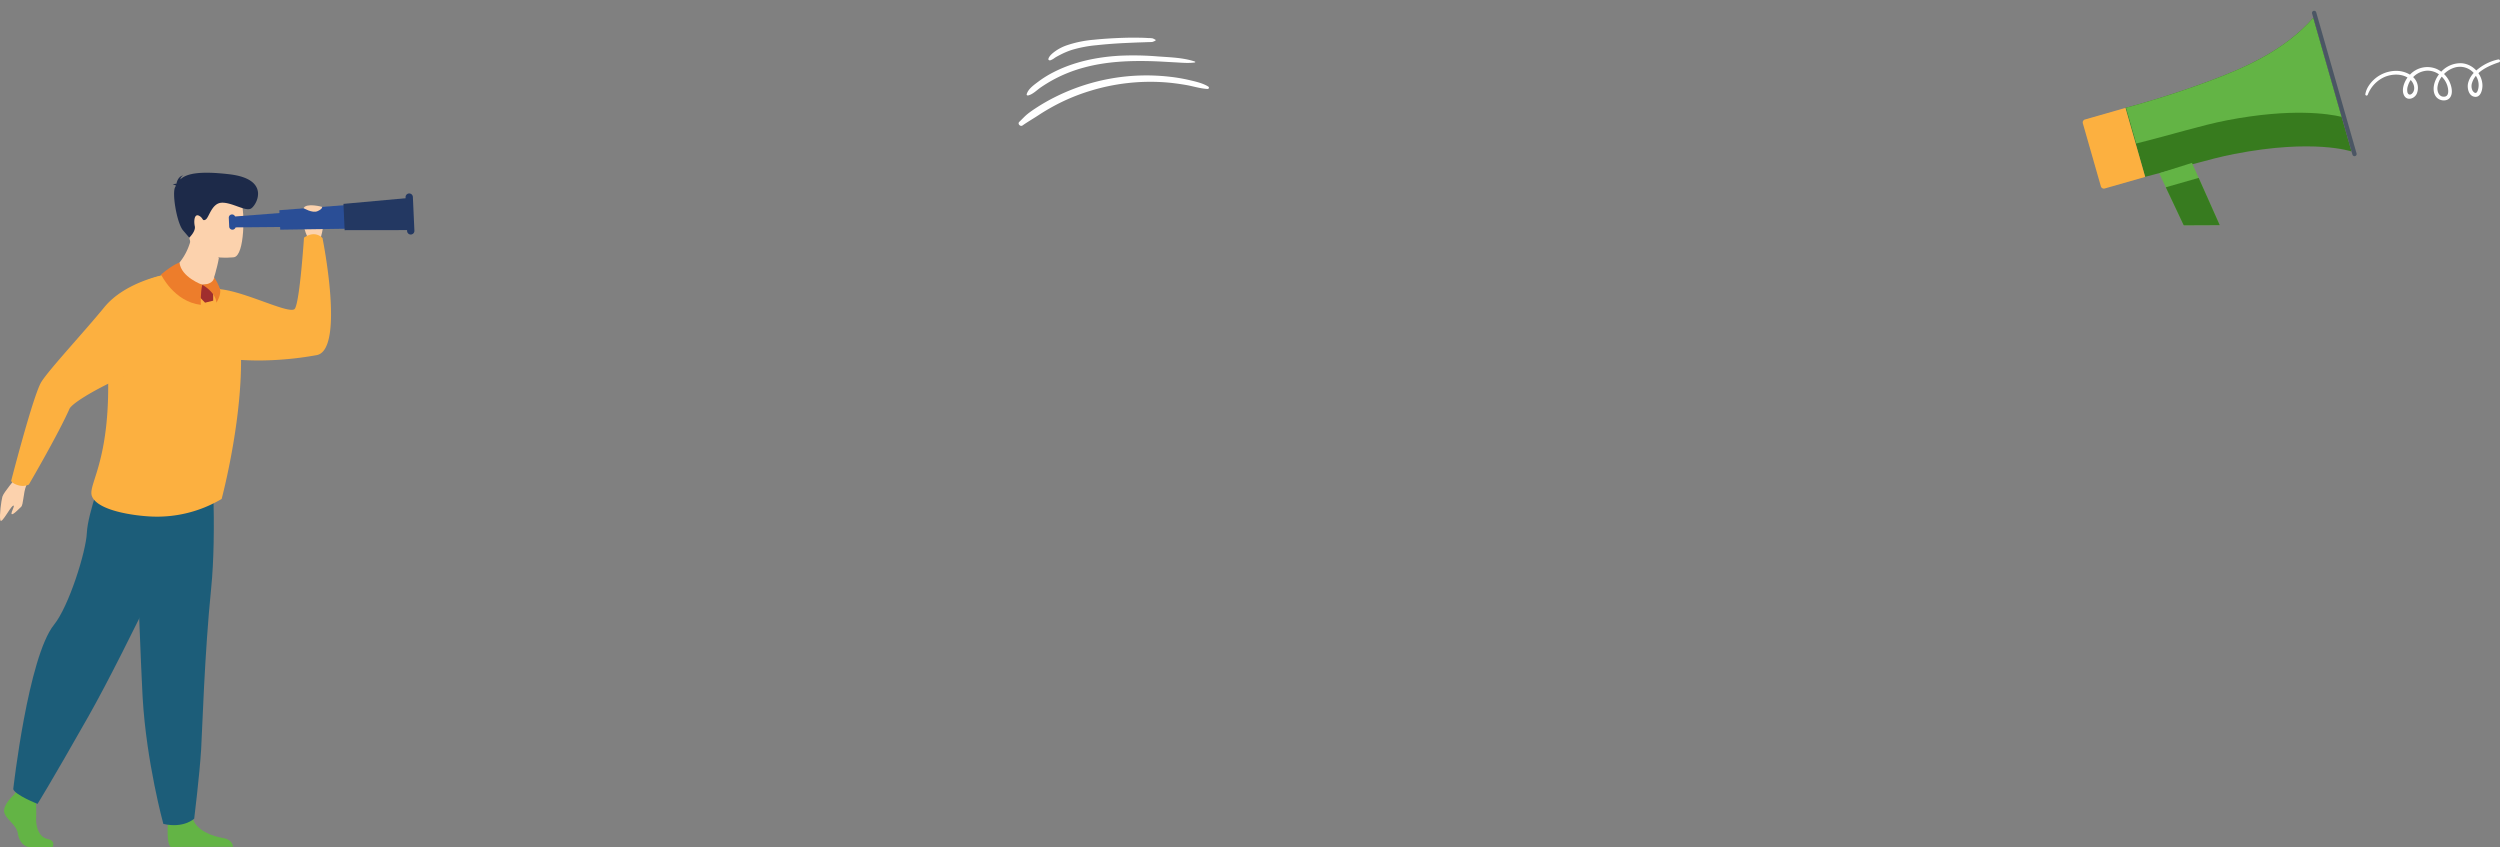 <svg xmlns="http://www.w3.org/2000/svg" xmlns:xlink="http://www.w3.org/1999/xlink" width="1237" height="419.089" viewBox="0 0 1237 419.089">
  <rect x="0" y="0" width="1237" height="419.089" fill="#808080" stroke="none"/>
  <defs>
    <clipPath id="clip-path">
      <rect id="Rechteck_161" data-name="Rechteck 161" width="135.544" height="106.107" fill="none"/>
    </clipPath>
    <clipPath id="clip-path-2">
      <rect id="Rechteck_164" data-name="Rechteck 164" width="80.49" height="66.844" transform="translate(0 0)" fill="#fff"/>
    </clipPath>
    <clipPath id="clip-path-3">
      <rect id="Rechteck_162" data-name="Rechteck 162" width="205.05" height="333.622" fill="none"/>
    </clipPath>
  </defs>
  <g id="Gruppe_738" data-name="Gruppe 738" transform="translate(0 -262.911)">
    <g id="Gruppe_113" data-name="Gruppe 113" transform="translate(1030.529 268.271)">
      <g id="Gruppe_112" data-name="Gruppe 112" transform="translate(0 0)" clip-path="url(#clip-path)">
        <path id="Pfad_604" data-name="Pfad 604" d="M315.859,99.6s-18.555-6.439-58.1,1.258c-12.233,2.382-27.54,7.2-44.039,11.284l-9.756-34.116.284-.073c4.988-1.285,21.68-5.928,41.02-13.124,17.46-6.5,37.176-14.957,51.679-31.352l14.009,48.986Z" transform="translate(-182.85 -30.012)" fill="#377b1e"/>
        <path id="Pfad_605" data-name="Pfad 605" d="M313.419,82.464c-6.251-1.481-24.784-4.463-56.8,1.726-12.459,2.409-28.04,7.32-44.841,11.469l-5.063-17.705c4.988-1.285,21.68-5.928,41.02-13.124,17.459-6.5,37.176-14.957,51.679-31.352Z" transform="translate(-185.311 -30.012)" fill="#63b445"/>
        <path id="Pfad_606" data-name="Pfad 606" d="M1117.208,71.875h0a1.066,1.066,0,0,1-1.318-.732L1095.933,1.358a1.066,1.066,0,1,1,2.049-.586l19.957,69.786a1.066,1.066,0,0,1-.731,1.318" transform="translate(-982.437 0.001)" fill="#4b5664"/>
        <path id="Pfad_607" data-name="Pfad 607" d="M10.883,503.8l20.038-5.73-9.766-34.151-20.038,5.73a1.544,1.544,0,0,0-1.057,1.9l8.92,31.192a1.543,1.543,0,0,0,1.9,1.057" transform="translate(-0.001 -415.894)" fill="#fcb040"/>
        <path id="Pfad_608" data-name="Pfad 608" d="M395.335,757.47l-17.794.076-8.878-18.8-3.281-6.949.006,0,16.227-5.123.293.658,3.014,6.767Z" transform="translate(-327.556 -651.438)" fill="#63b445"/>
        <path id="Pfad_609" data-name="Pfad 609" d="M423.742,821.766l-17.794.076-8.878-18.8,16.261-4.65Z" transform="translate(-355.962 -715.734)" fill="#377b1f"/>
      </g>
    </g>
    <g id="Gruppe_120" data-name="Gruppe 120" transform="translate(574.365 357.509) rotate(-155)">
      <g id="Gruppe_118" data-name="Gruppe 118" transform="translate(0 0)" clip-path="url(#clip-path-2)">
        <path id="Pfad_639" data-name="Pfad 639" d="M75.746.563c-1.539,2.7-3.388,5.3-5.021,7.957s-3.42,5.257-5.3,7.767a97.5,97.5,0,0,1-12.743,13.9A101.229,101.229,0,0,1,20.8,49.726c-3.27,1.234-6.608,2.273-9.98,3.19C7.426,53.836,3.7,54.28.447,55.6a.636.636,0,0,0,.165,1.243c3.1.39,6.587-.377,9.617-1.007a84.676,84.676,0,0,0,9.333-2.523A102.143,102.143,0,0,0,37.374,45.47,101.056,101.056,0,0,0,67.011,20.222a94.454,94.454,0,0,0,6.17-8.712c.947-1.518,1.879-3.055,2.675-4.66.867-1.747,1.383-3.557,2.1-5.355C78.473.206,76.411-.6,75.746.563" transform="translate(0 -0.001)" fill="#fff"/>
        <path id="Pfad_640" data-name="Pfad 640" d="M68.864.373c-.079-.438-.607-.453-.888-.234-1.883,1.47-2.8,4.239-3.989,6.256a72.486,72.486,0,0,1-4.2,6.318A70.077,70.077,0,0,1,48.8,24.3c-8.775,7.442-19.2,12.822-29.721,17.328-3.247,1.389-6.545,2.655-9.817,3.985C6.169,46.865,2.914,47.973.1,49.8c-.171.11-.125.446.113.421,6.024-.638,12.071-3.29,17.693-5.432a145.955,145.955,0,0,0,17.474-7.767c9.9-5.344,19.19-12.267,26.115-21.211a50.411,50.411,0,0,0,4.825-7.4C67.541,6.1,69.347,3.076,68.864.373" transform="translate(11.545 15.043)" fill="#fff"/>
        <path id="Pfad_641" data-name="Pfad 641" d="M44.213.482c-.086-.575-.8-.58-1.153-.3a8.013,8.013,0,0,0-1.551,2.156c-.586.892-1.232,1.741-1.889,2.581a38.4,38.4,0,0,1-4.075,4.471,62.21,62.21,0,0,1-10.2,7.325c-4.2,2.546-8.5,4.942-12.855,7.213-2.1,1.091-4.183,2.194-6.3,3.253-1.1.551-2.2,1.118-3.3,1.689a15.982,15.982,0,0,0-1.795.926A14.3,14.3,0,0,0,.094,30.879a.33.33,0,0,0,.231.559c.477-.05,1,.085,1.476-.008a11.906,11.906,0,0,0,1.879-.722c1.138-.442,2.263-.9,3.378-1.4,2.475-1.1,4.934-2.231,7.352-3.449,4.6-2.321,9.152-4.773,13.575-7.421a56.45,56.45,0,0,0,10.457-7.73,22.805,22.805,0,0,0,4.043-4.959C43.317,4.284,44.472,2.2,44.213.482" transform="translate(33.874 35.38)" fill="#fff"/>
      </g>
    </g>
    <path id="Pfad_642" data-name="Pfad 642" d="M71.963,55.652a24.267,24.267,0,0,0-9.536,4.388c-.442.328-.875.69-1.3,1.068a11.01,11.01,0,0,0-6.939-3.568A12.915,12.915,0,0,0,43.8,61.7a12.575,12.575,0,0,0-2.366-1.39,11.789,11.789,0,0,0-13.113,2.857,13.242,13.242,0,0,0-6.459-1.874A16.332,16.332,0,0,0,7.738,68.946a10.891,10.891,0,0,0-1.491,3.813.623.623,0,0,0,1.2.332,15.689,15.689,0,0,1,8.664-8.917C19.5,62.837,23.88,62.652,27.1,64.6c-.2.27-.384.544-.559.83-1.337,2.182-2.366,5.4-1.211,7.861,1.381,2.95,4.977,1.963,6.273-.519a7.251,7.251,0,0,0-1.54-8.215c-.058-.058-.123-.106-.182-.163A10.4,10.4,0,0,1,36.862,61.2a9.659,9.659,0,0,1,5.805,1.812,13.762,13.762,0,0,0-2.02,3.721c-.929,2.635-1.04,6.265,1.385,8.164,1.752,1.371,4.741,1.508,6.152-.437,1.667-2.3.606-6.123-.6-8.407a12.845,12.845,0,0,0-2.415-3.2,12.339,12.339,0,0,1,5.2-3.17,9.164,9.164,0,0,1,9.5,2.65,11.028,11.028,0,0,0-2.824,5.184c-.493,2.481.359,6.3,3.411,6.623,2.956.318,3.8-3.67,3.721-5.894a10.978,10.978,0,0,0-1.995-5.809c2.82-2.61,6.833-4.264,10.168-5.374a.733.733,0,0,0-.389-1.413M29.524,72.342c-.945,1.077-2.111.872-2.464-.473a6,6,0,0,1,.217-3.091,9.952,9.952,0,0,1,1.405-2.947c1.611,1.657,2.534,4.58.842,6.51M46.769,68.5c.555,1.719,1.166,5.357-1.437,5.569-2.579.21-3.6-2.421-3.415-4.582a10.419,10.419,0,0,1,2.131-5.331A10.743,10.743,0,0,1,46.769,68.5m15.288,1.858c-.154.548-.441,1.617-1.082,1.816-.7.216-1.419-.637-1.716-1.164a5.054,5.054,0,0,1-.179-3.882,10.03,10.03,0,0,1,1.856-3.365c.044.071.091.137.133.21a8.364,8.364,0,0,1,.988,6.385" transform="translate(1164.131 236.68)" fill="#fff"/>
    <g id="Gruppe_115" data-name="Gruppe 115" transform="translate(0 348.378)">
      <g id="Gruppe_114" data-name="Gruppe 114" clip-path="url(#clip-path-3)">
        <path id="Pfad_610" data-name="Pfad 610" d="M356.545,61.32s-5.063-9,0-10.828,7.353-.143,7.595,1.907-1.929,10.126-1.929,10.126Z" transform="translate(-203.928 -28.613)" fill="#fcd2ad"/>
        <path id="Pfad_611" data-name="Pfad 611" d="M270.825,131.521a163.766,163.766,0,0,1-25.378,2.606,141.586,141.586,0,0,1-19.507-.878q-2.3-.264-4.422-.588c-14.946-2.266-23.2-6.285-23.2-6.285s13.655-28.585,24.686-27.488c12.942,1.29,34.873,12.9,37.052,9.646,2.454-3.669,4.509-35.14,4.509-35.14,5.738-3.93,9.164.212,9.164.212s11.208,55.368-2.906,57.914" transform="translate(-114.151 -41.27)" fill="#fcb040"/>
        <path id="Pfad_613" data-name="Pfad 613" d="M195.608,750.483s-.982,11.364,1.42,12.546l30.741-.063s0-3.548-4.938-4.336-13.612-3.679-15.08-10.118-12.144,1.971-12.144,1.971" transform="translate(-112.476 -429.438)" fill="#63b445"/>
        <path id="Pfad_614" data-name="Pfad 614" d="M196.048,384.118c-.152,7.431-.509,15.095-1.208,21.983-3.32,32.685-4.487,72.177-4.964,79.791-.827,13.217-3.439,34.332-3.439,34.332s-5.179,4.916-15.273,2.571c0,0-8.363-30.412-10.232-62.435q-.044-.789-.084-1.582c-.217-4.234-.444-9.075-.675-14.3-1.538-34.964-3.209-86.9-3.209-86.9l38.576-9.058s.887,17.072.509,35.6" transform="translate(-90.347 -200.605)" fill="#1c5d79"/>
        <path id="Pfad_616" data-name="Pfad 616" d="M8.027,355.406s-6.277,7.382-6.842,9.429-1.57,9.421-1.032,11.637,4.712-6.179,6.23-7.075-1.14,3.339-.62,4.046,3.516-2.472,4.685-3.548S11.5,363.029,12.9,359.6s-4.877-4.2-4.877-4.2" transform="translate(0 -204.568)" fill="#fcd2ad"/>
        <path id="Pfad_617" data-name="Pfad 617" d="M9.283,722.811s-5.472,4.993-4.4,8.541,6,5.913,6.672,10.249,3.337,6.7,5.738,6.7H28.742s1.768-3.051-2.5-3.971-5.88-6.015-5.614-10.746a83.409,83.409,0,0,0-.4-11.038l-9.075-2.1Z" transform="translate(-2.729 -414.681)" fill="#63b445"/>
        <path id="Pfad_618" data-name="Pfad 618" d="M108,355.806S71.892,433.07,52.676,466.971s-25.221,43.362-25.221,43.362S16.445,506,15.444,503.04c0,0,7.348-65.448,20.217-81.4,7.272-9.015,15.814-36.069,16.214-45.53s8.836-32.042,8.836-32.042Z" transform="translate(-8.889 -198.04)" fill="#1c5d79"/>
        <path id="Pfad_619" data-name="Pfad 619" d="M170.987,228.317a62.579,62.579,0,0,1-34.685,8.709c-8.92-.39-26.613-2.919-29.469-10.012-.67-1.665-.179-3.78.827-7.024,2.61-8.432,8.694-24.488,6.857-60.089a58.391,58.391,0,0,1,.239-9.343c1.914-17.536,11.964-27.92,21.677-31.314,23.689-8.28,31.586,3.191,31.586,3.191s10.471,8.3,12.049,25.608c3.154,34.631-9.082,80.273-9.082,80.273" transform="translate(-61.315 -66.908)" fill="#fcb040"/>
        <path id="Pfad_620" data-name="Pfad 620" d="M193.351,88.868s10.869,6.611,22.658,4.742c0,0,2.33-.593,1.185-3.329a34.979,34.979,0,0,0,1.047-3.65,54.991,54.991,0,0,0,1.35-5.956l-6.69-7.032-6.337-6.72c-1.75,16.061-13.213,21.945-13.213,21.945" transform="translate(-111.291 -38.52)" fill="#fcd2ad"/>
        <path id="Pfad_622" data-name="Pfad 622" d="M240.594,52.52s-20.748,2.593-22.2-10.157-5.115-21,8.07-23.2,16.319,2.388,17.856,6.528,1.637,25.822-3.722,26.825" transform="translate(-124.787 -10.705)" fill="#fcd2ad"/>
        <path id="Pfad_623" data-name="Pfad 623" d="M202.993,6.39c-.179-.222-.6-.411-1.563-.5a3.9,3.9,0,0,1,1.814-.438c.252-1.328,1.052-3.666,3.373-4.154a2.884,2.884,0,0,0-1.476,2.026c2.767-2.634,8.549-4.41,24.3-2.565,20.764,2.431,13.4,15.507,10.64,16.994s-9.378-3.127-14.417-2.918-6.269,7.432-8.01,8.363-1.005-.8-3.272-1.934-2.63,2.683-2.058,5.192-2.72,5.667-2.72,5.667l-3.071-3.569c-3.071-3.569-5.536-18.288-3.963-21.346.139-.27.276-.544.419-.819" transform="translate(-115.941 0)" fill="#1d2a49"/>
        <path id="Pfad_624" data-name="Pfad 624" d="M306.315,52.552l-35.222.314-.241-5.3,35.113-2.721Z" transform="translate(-155.899 -25.813)" fill="#2a4e96"/>
        <path id="Pfad_625" data-name="Pfad 625" d="M364.455,48.757l-38.349.555-.438-9.635,38.24-2.963Z" transform="translate(-187.451 -21.132)" fill="#2a4e96"/>
        <path id="Pfad_626" data-name="Pfad 626" d="M433.326,45.312l-32.338.04L400.4,32.346l32.207-2.93Z" transform="translate(-230.464 -16.932)" fill="#233862"/>
        <path id="Pfad_627" data-name="Pfad 627" d="M475.48,44.483h0a1.808,1.808,0,0,0,1.724-1.888l-.759-16.707a1.808,1.808,0,0,0-3.613.164l.759,16.707a1.808,1.808,0,0,0,1.889,1.724" transform="translate(-272.156 -13.907)" fill="#233862"/>
        <path id="Pfad_628" data-name="Pfad 628" d="M268.615,56.171h0a1.607,1.607,0,0,1-1.678-1.533l-.2-4.335a1.607,1.607,0,0,1,3.211-.146l.2,4.335a1.607,1.607,0,0,1-1.533,1.679" transform="translate(-153.531 -27.987)" fill="#2a4e96"/>
        <path id="Pfad_630" data-name="Pfad 630" d="M89.533,118.631s-19.99,3.436-30.415,16.164-27.2,30.675-31.162,36.959-14.973,49.054-14.973,49.054.726,1.375,3.762,2.176a7.159,7.159,0,0,0,5.014-.422s14.584-24.96,20.073-37.428c2.28-5.181,41.72-25.7,56.548-23.571,5.823.835-8.846-42.931-8.846-42.931" transform="translate(-7.472 -68.283)" fill="#fcb040"/>
        <path id="Pfad_631" data-name="Pfad 631" d="M353.916,39.354s4.3,2.63,6.871,1.517,2.345-2.131,2.345-2.131-7.77-2.156-9.216.614" transform="translate(-203.71 -21.839)" fill="#fcd2ad"/>
        <path id="Pfad_633" data-name="Pfad 633" d="M231.955,130.655l-2.873.281V135.1l4.233,4.4,4.025-.98v-5.771l-2.893-2.089Z" transform="translate(-131.857 -75.204)" fill="#a02e2e"/>
        <path id="Pfad_634" data-name="Pfad 634" d="M196.893,104.7s-2.781.628-9.139,5.911c0,0,6.323,13.422,19.664,15.029,0,0-.215-6.229.749-9.926,0,0-10.574-3.785-11.274-11.014" transform="translate(-108.069 -60.266)" fill="#ed7d2b"/>
        <path id="Pfad_635" data-name="Pfad 635" d="M235.851,125.65s6.51,3.456,6.992,8.84c0,0,2.489-3.942,1.767-6.673a22.24,22.24,0,0,0-2.953-5.858s.222,3.289-5.806,3.691" transform="translate(-135.753 -70.198)" fill="#ed7d2b"/>
      </g>
    </g>
  </g>
</svg>
